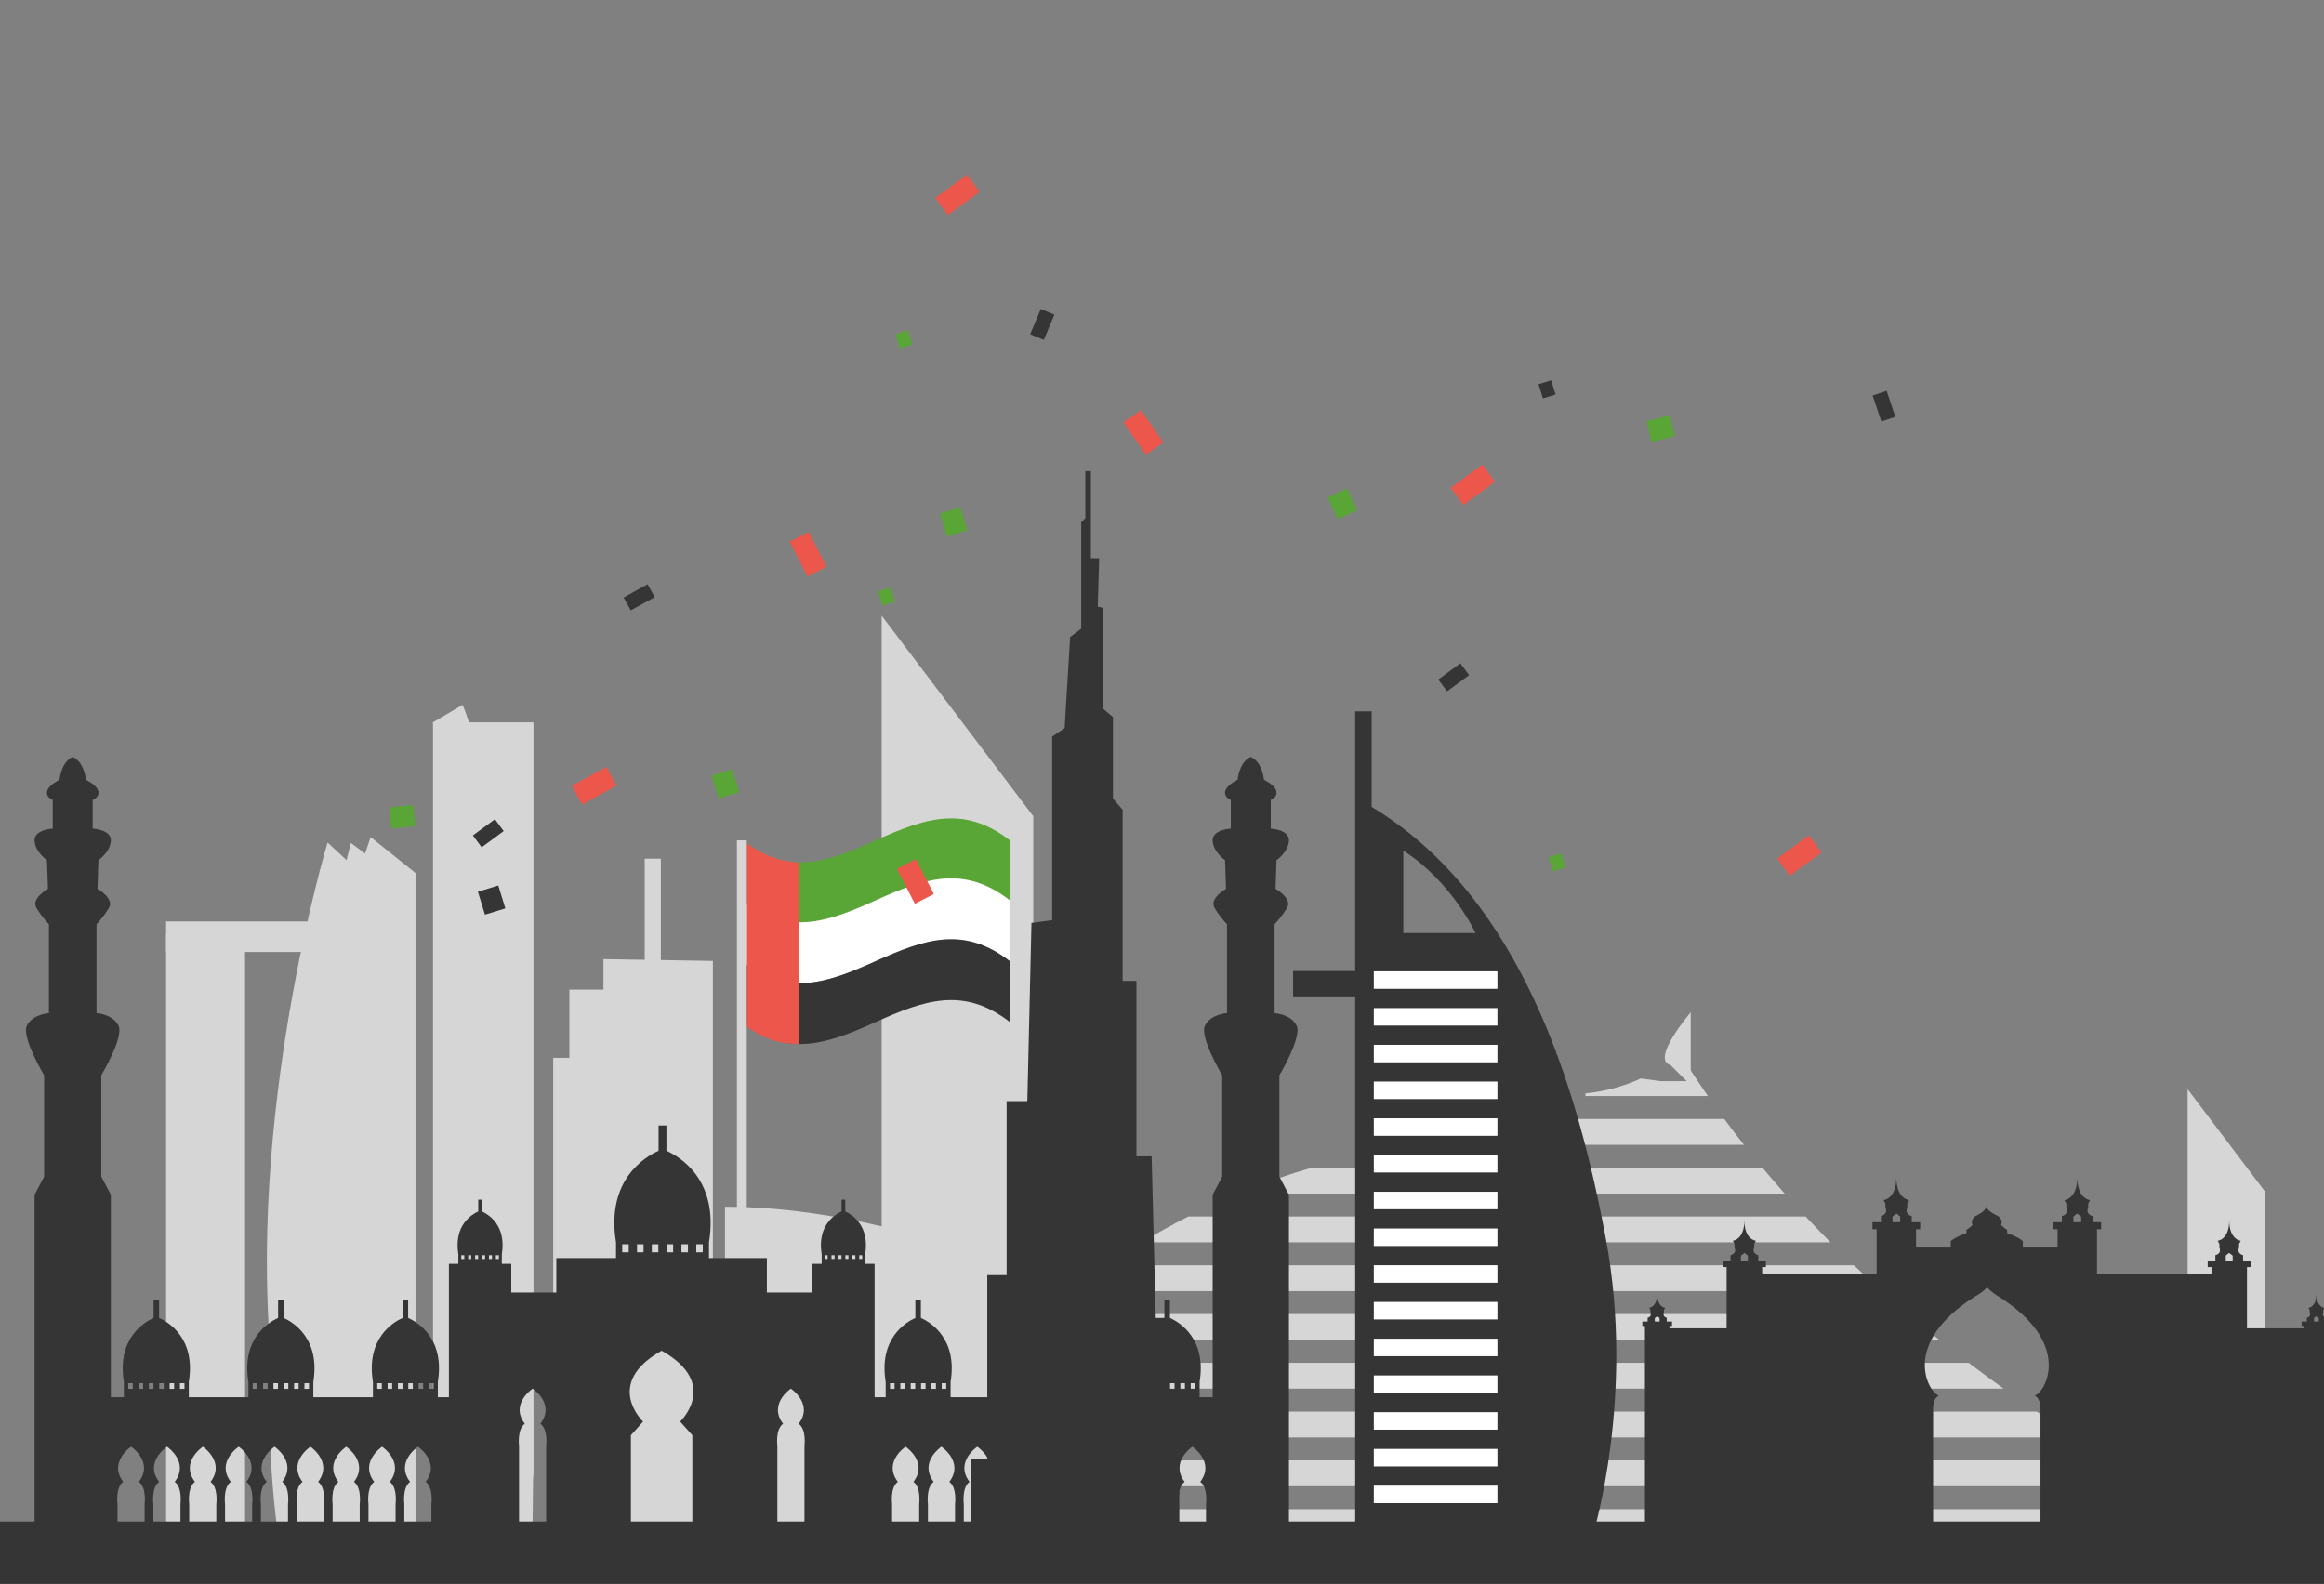 <?xml version="1.0" encoding="utf-8"?>
<!-- Generator: Adobe Illustrator 16.0.0, SVG Export Plug-In . SVG Version: 6.00 Build 0)  -->
<!DOCTYPE svg PUBLIC "-//W3C//DTD SVG 1.1//EN" "http://www.w3.org/Graphics/SVG/1.1/DTD/svg11.dtd">
<svg version="1.1" id="Layer_1" xmlns="http://www.w3.org/2000/svg" xmlns:xlink="http://www.w3.org/1999/xlink" x="0px" y="0px"
	 width="2444.504px" height="1666.055px" viewBox="689.9 0 2444.504 1666.055" enable-background="new 689.9 0 2444.504 1666.055"
	 xml:space="preserve">
<rect x="689.9" y="0" width="2444.504" height="1666.055" fill="#808080" stroke="none"/>
<g>
	<polygon fill="#D6D6D6" points="1776.752,1660.847 1617.282,1660.847 1617.282,647.596 1776.752,858.586 	"/>
	<polygon fill="#D6D6D6" points="3072.397,1663.3 2990.927,1663.3 2990.927,1145.634 3072.397,1253.43 	"/>
	<g>
		<path fill="#D6D6D6" d="M1891.08,1306.785h724.233c-8.793-8.854-17.538-17.911-26.198-27.159h-649.395
			C1923.73,1287.768,1907.477,1296.792,1891.08,1306.785z"/>
		<path fill="#D6D6D6" d="M2639.974,1330.922h-785.935c-12.181,8.478-24.371,17.524-36.533,27.161h851.807
			C2659.513,1349.266,2649.723,1340.219,2639.974,1330.922z"/>
		<path fill="#D6D6D6" d="M2913.195,1536.125H1655.008c-5.845,8.812-11.61,17.864-17.289,27.159h1323.244
			C2946.5,1555.407,2930.477,1546.351,2913.195,1536.125z"/>
		<path fill="#D6D6D6" d="M2729.751,1409.388c-10.906-8.765-21.86-17.812-32.839-27.16h-908.31
			c-9.813,8.631-19.569,17.668-29.239,27.16H2729.751z"/>
		<path fill="#D6D6D6" d="M1691.981,1484.83c-6.862,8.769-13.638,17.815-20.328,27.149h1202.072
			c-13.384-8.457-27.281-17.509-41.559-27.149H1691.981z"/>
		<path fill="#D6D6D6" d="M2760.639,1433.523H1735.797c-8.137,8.718-16.192,17.768-24.151,27.151h1085.802
			C2785.345,1452.021,2773.053,1442.974,2760.639,1433.523z"/>
		<path fill="#D6D6D6" d="M1623.506,1587.42c-2.914,5.144-5.813,10.342-8.677,15.618c204.489,0,1425.731,0,1425.731,0
			s-12.133-5.188-33.218-15.618H1623.506z"/>
		<path fill="#D6D6D6" d="M2486.353,1152.889c-6.151-8.864-12.175-17.85-18.074-26.974c0-31.251,0-61.065,0-61.065
			s-42.604,49.699-21.3,55.377l17.039,17.046h-26.978l-21.295-2.851c0,0-25.563,12.788-58.229,15.629c0,0.96,0,1.913,0,2.838
			H2486.353z"/>
		<path fill="#D6D6D6" d="M2243.912,1177.024h-24.146l-12.774,26.987c0,0-1.587,0.015-4.601,0.172h321.864
			c-7.002-8.893-13.897-17.949-20.678-27.159H2243.912z"/>
		<path fill="#D6D6D6" d="M1992.076,1255.48h575.045c-7.861-8.88-15.644-17.927-23.33-27.151h-474.242
			C2045.639,1235.23,2019.547,1244.1,1992.076,1255.48z"/>
	</g>
	<g>
		<polygon fill="#D6D6D6" points="1288.772,1112.694 1288.772,1040.985 1324.625,1040.985 1324.625,1008.904 1368.033,1009.615 
			1368.033,903.227 1385.02,903.227 1385.02,1009.893 1439.748,1010.788 1439.748,1626.005 1271.786,1626.005 1271.786,1112.694 		
			"/>
		<path fill="#D6D6D6" d="M1729.893,1350.477v-26.422c0,0-135.879-54.721-277.414-54.721c0,79.255,0,356.671,0,356.671h303.833
			v-277.416L1729.893,1350.477z"/>
		<g>
			<polygon fill="#D6D6D6" points="1251.038,759.806 1251.038,1556.185 1145.354,759.806 			"/>
			<path fill="#D6D6D6" d="M1176.487,741.399c0,0,53.787,123.136,65.111,424.609c-66.525-199.563-96.244-406.203-96.244-406.203
				L1176.487,741.399z"/>
			<path fill="#D6D6D6" d="M1145.354,759.806v866.199h104.217C1249.57,1626.005,1269.231,940.964,1145.354,759.806z"/>
		</g>
		<g>
			<rect x="864.638" y="969.275" fill="#D6D6D6" width="162.288" height="32.088"/>
			<rect x="864.638" y="982.488" fill="#D6D6D6" width="83.036" height="643.517"/>
			<path fill="#D6D6D6" d="M1087.321,935.305l-52.839-49.064c0,0-87.762,289.208-57.563,560.958
				C1048.638,1271.696,1087.321,935.305,1087.321,935.305z"/>
			<path fill="#D6D6D6" d="M1059.011,886.718c0,0-53.782,198.146-62.278,370.823c58.038-216.556,90.588-349.598,90.588-349.598
				L1059.011,886.718z"/>
			<path fill="#D6D6D6" d="M1079.774,880.579c0,0-146.733,409.513-95.774,745.426c71.701,0,142.954,0,142.954,0v-707.68
				L1079.774,880.579z"/>
		</g>
	</g>
</g>
<g>
	<g>
		<g>
			<path fill="#59A535" d="M1752.147,947.994c-48.513-37.648-89.875-23.177-141.205,0c-51.329,23.183-92.701,37.659-141.204,0
				c0-21.336,0-42.671,0-64.014c48.503,37.654,89.875,23.183,141.204,0c51.33-23.177,92.692-37.648,141.205,0
				C1752.147,905.323,1752.147,926.658,1752.147,947.994z"/>
			<path fill="#FFFFFF" d="M1752.147,1011.071c-48.513-37.652-89.875-23.183-141.205,0c-51.329,23.173-92.691,37.653-141.204,0
				c0-21.343,0-42.679,0-64.016c48.503,37.658,89.875,23.183,141.204,0c51.33-23.178,92.692-37.65,141.205,0
				C1752.147,968.393,1752.147,989.729,1752.147,1011.071z"/>
			<path fill="#353535" d="M1752.147,1075.079c-48.513-37.652-89.875-23.182-141.205,0c-51.329,23.184-92.691,37.653-141.204,0
				c0-21.333,0-42.675,0-64.008c48.513,37.653,89.875,23.173,141.204,0c51.33-23.183,92.692-37.652,141.205,0
				C1752.147,1032.404,1752.147,1053.746,1752.147,1075.079z"/>
			<path fill="#ED564A" d="M1530.69,1098.139c-21.86,0.41-37.856-6.096-55.308-18.094c0-63.702,0-129.128,0-192.825
				c17.452,12,31.837,18.529,55.308,20.179C1530.69,971.101,1530.69,1034.444,1530.69,1098.139z"/>
		</g>
	</g>
	<rect x="1465.033" y="883.98" fill="#D6D6D6" width="10.35" height="515.138"/>
</g>
<rect x="689.9" y="1600.384" fill="#353535" width="2453.391" height="77.635"/>
<g>
	
		<rect x="2229.042" y="488.642" transform="matrix(0.592 0.806 -0.806 0.592 1323.36 -1597.224)" fill="#ED564A" width="22.42" height="41.304"/>
	<polygon fill="#ED564A" points="2572.493,921.184 2559.202,903.121 2592.477,878.647 2605.77,896.712 	"/>
	
		<rect x="1686.453" y="183.917" transform="matrix(0.592 0.806 -0.806 0.592 856.794 -1284.34)" fill="#ED564A" width="22.422" height="41.304"/>
	
		<rect x="1880.905" y="433.173" transform="matrix(-0.823 0.568 -0.568 -0.823 3707.565 -246.34)" fill="#ED564A" width="22.43" height="41.304"/>
	<polygon fill="#353535" points="2211.999,727.228 2202.809,714.74 2226.001,697.686 2235.182,710.175 	"/>
	<polygon fill="#353535" points="1196.502,891.266 1187.316,878.772 1210.503,861.723 1219.689,874.21 	"/>
	<polygon fill="#353535" points="2683.521,438.444 2668.828,443.387 2659.656,416.105 2674.348,411.162 	"/>
	
		<rect x="1778.746" y="326.735" transform="matrix(0.922 0.387 -0.387 0.922 271.092 -664.6)" fill="#353535" width="15.501" height="28.786"/>
	
		<rect x="2091.567" y="517.38" transform="matrix(0.909 -0.416 0.416 0.909 -29.852 922.992)" fill="#59A535" width="22.428" height="25.217"/>
	<polygon fill="#59A535" points="2446.375,437.029 2451.616,458.828 2427.103,464.73 2421.85,442.931 	"/>
	
		<rect x="1303.551" y="806.322" transform="matrix(-0.483 -0.876 0.876 -0.483 1225.517 2377.624)" fill="#ED564A" width="22.425" height="41.302"/>
	<polygon fill="#ED564A" points="1672.143,940.437 1652.181,950.662 1633.358,913.901 1653.312,903.676 	"/>
	
		<rect x="1528.635" y="562.401" transform="matrix(0.89 -0.456 0.456 0.89 -96.472 766.186)" fill="#ED564A" width="22.424" height="41.301"/>
	<polygon fill="#353535" points="1371.076,614.552 1378.56,628.126 1353.356,642.027 1345.866,628.45 	"/>
	
		<rect x="1442.547" y="811.692" transform="matrix(-0.956 0.295 -0.295 -0.956 3085.839 1183.736)" fill="#59A535" width="22.423" height="25.213"/>
	<polygon fill="#59A535" points="1613.492,622.044 1626.751,617.958 1631.346,632.869 1618.092,636.955 	"/>
	<polygon fill="#59A535" points="2318.731,901.682 2331.985,897.596 2336.585,912.507 2323.321,916.593 	"/>
	
		<rect x="2311.283" y="401.282" transform="matrix(-0.956 0.295 -0.295 -0.956 4654.041 116.829)" fill="#353535" width="13.87" height="15.603"/>
	
		<rect x="1634.404" y="348.665" transform="matrix(-0.956 0.295 -0.295 -0.956 3314.854 213.606)" fill="#59A535" width="13.87" height="15.6"/>
	
		<rect x="1682.056" y="537.397" transform="matrix(-0.956 0.294 -0.294 -0.956 3473.413 576.944)" fill="#59A535" width="22.419" height="25.218"/>
	
		<rect x="1195.76" y="935.086" transform="matrix(-0.956 0.294 -0.294 -0.956 2639.507 1497.923)" fill="#353535" width="22.424" height="25.217"/>
	
		<rect x="1101.145" y="846.779" transform="matrix(0.106 0.994 -0.994 0.106 1849.238 -337.646)" fill="#59A535" width="22.422" height="25.212"/>
</g>
<g>
	<polygon fill="#353535" points="1710.918,1612.977 1710.918,1534.521 1728.351,1534.521 1728.351,1341.272 1748.696,1341.272 
		1748.696,1158.217 1770.49,1158.217 1774.836,970.791 1796.634,967.889 1796.634,774.65 1809.725,765.923 1815.522,670.03 
		1827.148,661.31 1827.148,598.845 1827.148,549.445 1831.504,545.087 1831.504,495.686 1837.325,495.686 1837.325,587.224 
		1846.032,587.224 1844.58,638.075 1850.392,639.516 1850.392,686.016 1850.392,745.592 1860.566,754.299 1860.566,840.024 
		1870.733,851.652 1870.733,1031.796 1885.263,1031.796 1885.263,1216.327 1901.243,1216.327 1905.599,1386.312 1917.223,1386.312 
		1921.579,1528.697 1930.306,1528.697 1930.306,1612.977 	"/>
	<g>
		<rect x="1162.069" y="1329.413" fill="#353535" width="65.608" height="275.287"/>
		<path fill="#353535" d="M1390.895,1210.448v-26.6h-8.29v26.609c-13.742,6.146-55.517,30.523-44.755,96.334v27.159l48.905-2.262
			l48.895,2.262v-27.159C1446.402,1240.981,1404.637,1216.586,1390.895,1210.448z M1351.219,1317.318h-6.828v-8.511h6.828V1317.318z
			 M1366.812,1317.318h-6.858v-8.511h6.858V1317.318z M1382.394,1317.318h-6.862v-8.511h6.862V1317.318z M1397.953,1317.318h-6.823
			v-8.511h6.823V1317.318z M1413.531,1317.318h-6.843v-8.511h6.843V1317.318z M1429.105,1317.318h-6.833v-8.511h6.833V1317.318z"/>
		<path fill="#353535" d="M1196.809,1274.321v-12.435h-3.881v12.435c-6.412,2.881-25.949,14.295-20.922,45.063v12.696l22.867-1.044
			l22.866,1.044v-12.696C1222.771,1288.602,1203.239,1277.202,1196.809,1274.321z M1178.265,1324.301h-3.206v-3.973h3.206V1324.301z
			 M1185.552,1324.301h-3.206v-3.973h3.206V1324.301z M1192.832,1324.301h-3.201v-3.973h3.201V1324.301z M1200.115,1324.301h-3.206
			v-3.973h3.206V1324.301z M1207.398,1324.301h-3.191v-3.973h3.191V1324.301z M1214.682,1324.301h-3.202v-3.973h3.202V1324.301z"/>
		<path fill="#353535" d="M1119.196,1386.296v-18.567h-5.793v18.567c-9.584,4.289-38.756,21.329-31.238,67.277v18.946l34.133-1.577
			l34.136,1.577v-18.946C1157.956,1407.609,1128.78,1390.585,1119.196,1386.296z M1091.505,1460.898h-4.782v-5.927h4.782V1460.898z
			 M1102.372,1460.898h-4.772v-5.927h4.772V1460.898z M1113.25,1460.898h-4.782v-5.927h4.782V1460.898z M1124.127,1460.898h-4.773
			v-5.927h4.773V1460.898z M1134.995,1460.898h-4.772v-5.927h4.772V1460.898z M1145.882,1460.898h-4.782v-5.927h4.782V1460.898z"/>
		<path fill="#353535" d="M988.232,1386.296v-18.567h-5.789v18.567c-9.603,4.289-38.755,21.329-31.251,67.277v18.946l34.142-1.577
			l34.142,1.577v-18.946C1026.988,1407.609,997.806,1390.585,988.232,1386.296z M960.535,1460.898h-4.772v-5.927h4.772V1460.898z
			 M971.404,1460.898h-4.768v-5.927h4.768V1460.898z M982.285,1460.898h-4.772v-5.927h4.772V1460.898z M993.167,1460.898h-4.787
			v-5.927h4.787V1460.898z M1004.031,1460.898h-4.769v-5.927h4.769V1460.898z M1014.913,1460.898h-4.787v-5.927h4.787V1460.898z"/>
		<path fill="#353535" d="M857.262,1386.296v-18.567h-5.792v18.567c-9.584,4.289-38.761,21.329-31.257,67.277v18.946l34.156-1.577
			l34.137,1.577v-18.946C896.019,1407.609,866.856,1390.585,857.262,1386.296z M829.576,1460.898h-4.791v-5.927h4.791V1460.898z
			 M840.439,1460.898h-4.777v-5.927h4.777V1460.898z M851.322,1460.898h-4.792v-5.927h4.792V1460.898z M862.194,1460.898h-4.778
			v-5.927h4.778V1460.898z M873.076,1460.898h-4.777v-5.927h4.777V1460.898z M883.938,1460.898h-4.776v-5.927h4.776V1460.898z"/>
		<path fill="#353535" d="M796.446,1131.048c0,0,24.136-40.228,18.104-52.283c-6.039-12.085-23.126-13.077-23.126-13.077v-93.521
			c0,0,7.035-7.049,13.067-17.1c6.023-10.061-12.07-20.113-12.07-20.113l1.006-30.168c0,0,12.065-8.046,13.082-20.11
			c0.997-12.063-19.114-13.079-19.114-13.079s0-15.093,0-30.169c9.051-4.029,9.051-13.076-7.035-21.116
			c-2.784-19.47-12.382-23.538-13.867-24.061v-0.066c0,0-0.063,0-0.111,0.028c-0.057-0.028-0.101-0.028-0.101-0.028v0.066
			c-1.494,0.523-11.088,4.591-13.867,24.061c-16.096,8.04-16.096,17.086-7.039,21.116c0,15.076,0,30.169,0,30.169
			s-20.116,1.017-19.1,13.079c0.997,12.064,13.063,20.11,13.063,20.11l1.02,30.168c0,0-18.118,10.053-12.08,20.113
			c6.038,10.051,13.072,17.1,13.072,17.1v93.521c0,0-17.097,0.992-23.13,13.077c-6.033,12.056,18.099,52.283,18.099,52.283v106.594
			l-10.043,19.108v347.95h40.006h0.212h40.016v-347.95l-10.063-19.108V1131.048z"/>
		<path fill="#353535" d="M1208.716,1359.582V1604.7h28.333l-1.188-1.504v-82.213c0,0-2.262-17.342,6.028-23.378
			c-15.851-20.912,8.31-36.955,8.31-36.955s23.997,16.043,8.136,36.955c8.3,6.036,6.023,23.378,6.023,23.378v82.213l-1.179,1.504
			h31.505v-245.118H1208.716z"/>
		<path fill="#353535" d="M805.963,1469.697V1604.7h7.542v-22.621c0,0-2.261-17.338,6.029-23.38
			c-15.861-20.922,8.289-36.958,8.289-36.958s24.017,16.036,8.151,36.958c8.304,6.042,6.042,23.38,6.042,23.38v22.621h9.205v-22.621
			c0,0-2.267-17.338,6.029-23.38c-15.872-20.922,8.294-36.958,8.294-36.958s24.017,16.036,8.146,36.958
			c8.29,6.042,6.038,23.38,6.038,23.38v22.621h9.205v-22.621c0,0-2.275-17.338,6.029-23.38
			c-15.866-20.922,8.294-36.958,8.294-36.958s24.011,16.036,8.146,36.958c8.294,6.042,6.027,23.38,6.027,23.38v22.621h9.206v-22.621
			c0,0-2.267-17.338,6.032-23.38c-15.871-20.922,8.305-36.958,8.305-36.958s24.001,16.036,8.131,36.958
			c8.304,6.042,6.038,23.38,6.038,23.38v22.621h9.206v-22.621c0,0-2.257-17.338,6.042-23.38
			c-15.879-20.922,8.275-36.958,8.275-36.958s24.021,16.036,8.156,36.958c8.304,6.042,6.032,23.38,6.032,23.38v22.621h9.211v-22.621
			c0,0-2.268-17.338,6.037-23.38c-15.875-20.922,8.291-36.958,8.291-36.958s23.997,16.036,8.145,36.958
			c8.29,6.042,6.029,23.38,6.029,23.38v22.621h9.209v-22.621c0,0-2.271-17.338,6.027-23.38
			c-15.864-20.922,8.291-36.958,8.291-36.958s24.017,16.036,8.146,36.958c8.299,6.042,6.042,23.38,6.042,23.38v22.621h9.205v-22.621
			c0,0-2.276-17.338,6.028-23.38c-15.87-20.922,8.29-36.958,8.29-36.958s24.017,16.036,8.146,36.958
			c8.299,6.042,6.042,23.38,6.042,23.38v22.621h9.19v-22.621c0,0-2.257-17.338,6.042-23.38c-15.871-20.922,8.29-36.958,8.29-36.958
			s24.016,16.036,8.146,36.958c8.299,6.042,6.038,23.38,6.038,23.38v22.621h31.07v-135.003H805.963z"/>
		<path fill="#353535" d="M1385.954,1323.386h-0.259h-110.618V1604.7h78.442v-95.025l12.833-14.337c0,0-42.187-39.906,19.474-74.584
			c61.65,34.678,19.483,74.584,19.483,74.584l12.833,14.337v95.025h78.417v-281.314H1385.954z"/>
		<rect x="1544.25" y="1329.413" fill="#353535" width="65.614" height="275.287"/>
		<path fill="#353535" d="M1554.184,1319.385v12.696l22.875-1.044l22.867,1.044v-12.696c5.037-30.769-14.504-42.183-20.931-45.063
			v-12.435h-3.886v12.435C1568.712,1277.202,1549.162,1288.602,1554.184,1319.385z M1593.673,1320.328h3.192v3.973h-3.192V1320.328z
			 M1586.39,1320.328h3.206v3.973h-3.206V1320.328z M1579.096,1320.328h3.201v3.973h-3.201V1320.328z M1571.817,1320.328h3.197
			v3.973h-3.197V1320.328z M1564.529,1320.328h3.211v3.973h-3.211V1320.328z M1557.256,1320.328h3.19v3.973h-3.19V1320.328z"/>
		<path fill="#353535" d="M1621.504,1453.573v18.946l34.117-1.577l34.156,1.577v-18.946c7.504-45.948-21.659-62.988-31.257-67.277
			v-18.567h-5.793v18.567C1643.153,1390.585,1613.981,1407.609,1621.504,1453.573z M1680.433,1454.972h4.777v5.927h-4.777V1454.972z
			 M1669.556,1454.972h4.783v5.927h-4.783V1454.972z M1658.688,1454.972h4.763v5.927h-4.763V1454.972z M1647.811,1454.972h4.763
			v5.927h-4.763V1454.972z M1636.933,1454.972h4.759v5.927h-4.759V1454.972z M1626.065,1454.972h4.763v5.927h-4.763V1454.972z"/>
		<path fill="#353535" d="M1752.462,1453.573v18.946l34.147-1.577l34.136,1.577v-18.946c7.524-45.948-21.653-62.988-31.251-67.277
			v-18.567h-5.779v18.567C1774.132,1390.585,1744.954,1407.609,1752.462,1453.573z M1811.393,1454.972h4.777v5.927h-4.777V1454.972z
			 M1800.524,1454.972h4.772v5.927h-4.772V1454.972z M1789.647,1454.972h4.782v5.927h-4.782V1454.972z M1778.761,1454.972h4.801
			v5.927h-4.801V1454.972z M1767.888,1454.972h4.792v5.927h-4.792V1454.972z M1757.015,1454.972h4.778v5.927h-4.778V1454.972z"/>
		<path fill="#353535" d="M1883.408,1453.573v18.946l34.15-1.577l34.156,1.577v-18.946c7.504-45.948-21.669-62.988-31.252-67.277
			v-18.567h-5.799v18.567C1905.076,1390.585,1875.909,1407.609,1883.408,1453.573z M1942.365,1454.972h4.778v5.927h-4.778V1454.972z
			 M1931.484,1454.972h4.781v5.927h-4.781V1454.972z M1920.616,1454.972h4.772v5.927h-4.772V1454.972z M1909.748,1454.972h4.777
			v5.927h-4.777V1454.972z M1898.866,1454.972h4.786v5.927h-4.786V1454.972z M1888.004,1454.972h4.767v5.927h-4.767V1454.972z"/>
		<path fill="#353535" d="M1975.482,1131.048c0,0-24.127-40.228-18.1-52.283c6.028-12.085,23.14-13.077,23.14-13.077v-93.521
			c0,0-7.053-7.049-13.091-17.1c-6.008-10.061,12.067-20.113,12.067-20.113l-1.007-30.168c0,0-12.053-8.046-13.059-20.11
			c-1.017-12.063,19.096-13.079,19.096-13.079s0-15.093,0-30.169c-9.047-4.029-9.047-13.076,7.053-21.116
			c2.78-19.47,12.367-23.538,13.85-24.061v-0.066c0,0,0.056,0,0.119,0.028c0.058-0.028,0.094-0.028,0.094-0.028v0.066
			c1.497,0.523,11.099,4.591,13.869,24.061c16.105,8.04,16.105,17.086,7.034,21.116c0,15.076,0,30.169,0,30.169
			s20.12,1.017,19.129,13.079c-1.007,12.064-13.092,20.11-13.092,20.11l-1.004,30.168c0,0,18.103,10.053,12.068,20.113
			c-6.038,10.051-13.062,17.1-13.062,17.1v93.521c0,0,17.076,0.992,23.125,13.077c6.036,12.056-18.094,52.283-18.094,52.283v106.594
			l10.058,19.108v347.95h-40.032h-0.213h-39.998v-347.95l10.049-19.108V1131.048z"/>
		<path fill="#353535" d="M1563.216,1359.582V1604.7h-28.349l1.204-1.504v-82.213c0,0,2.276-17.342-6.023-23.378
			c15.842-20.912-8.3-36.955-8.3-36.955s-24.016,16.043-8.16,36.955c-8.294,6.036-6.024,23.378-6.024,23.378v82.213l1.179,1.504
			h-31.501v-245.118H1563.216z"/>
		<path fill="#353535" d="M1965.975,1469.697V1604.7h-7.542v-22.621c0,0,2.268-17.338-6.038-23.38
			c15.865-20.922-8.289-36.958-8.289-36.958s-24.017,16.036-8.146,36.958c-8.304,6.042-6.027,23.38-6.027,23.38v22.621h-9.21
			v-22.621c0,0,2.267-17.338-6.038-23.38c15.866-20.922-8.29-36.958-8.29-36.958s-24.016,16.036-8.136,36.958
			c-8.304,6.042-6.038,23.38-6.038,23.38v22.621h-9.219v-22.621c0,0,2.271-17.338-6.038-23.38c15.87-20.922-8.29-36.958-8.29-36.958
			s-24.016,16.036-8.126,36.958c-8.305,6.042-6.039,23.38-6.039,23.38v22.621h-9.199v-22.621c0,0,2.267-17.338-6.038-23.38
			c15.861-20.922-8.3-36.958-8.3-36.958s-24.006,16.036-8.146,36.958c-8.298,6.042-6.033,23.38-6.033,23.38v22.621h-9.205v-22.621
			c0,0,2.271-17.338-6.039-23.38c15.861-20.922-8.289-36.958-8.289-36.958s-24.007,16.036-8.146,36.958
			c-8.29,6.042-6.013,23.38-6.013,23.38v22.621h-9.233v-22.621c0,0,2.271-17.338-6.028-23.38
			c15.88-20.922-8.299-36.958-8.299-36.958s-23.993,16.036-8.127,36.958c-8.299,6.042-6.038,23.38-6.038,23.38v22.621h-9.219
			v-22.621c0,0,2.267-17.338-6.02-23.38c15.861-20.922-8.299-36.958-8.299-36.958s-24.006,16.036-8.142,36.958
			c-8.304,6.042-6.032,23.38-6.032,23.38v22.621h-9.21v-22.621c0,0,2.272-17.338-6.028-23.38
			c15.86-20.922-8.299-36.958-8.299-36.958s-24.007,16.036-8.151,36.958c-8.304,6.042-6.029,23.38-6.029,23.38v22.621h-9.205
			v-22.621c0,0,2.262-17.338-6.027-23.38c15.855-20.922-8.3-36.958-8.3-36.958s-23.997,16.036-8.136,36.958
			c-8.305,6.042-6.028,23.38-6.028,23.38v22.621h-31.089v-135.003H1965.975z"/>
	</g>
	<path fill="#353535" d="M3142.05,1390.14h-5.548v-3.987c0,0-4.826-1.045-2.944-5.438v-2.747l1.257-2.289
		c0,0-8.375-0.628-8.375-14.879c0,14.251-8.382,14.879-8.382,14.879l1.254,2.289v2.747c1.895,4.394-2.945,5.438-2.945,5.438v3.987
		h-5.54v4.604h2.717v2.474h-60.136v-64.43h3.948v-6.67h-8.057v-5.789c0,0-6.986-1.504-4.249-7.889v-3.947l1.811-3.35
		c0,0-12.143-0.915-12.143-21.563c0,20.647-12.157,21.563-12.157,21.563l1.819,3.35v3.947c2.743,6.385-4.247,7.889-4.247,7.889
		v5.789h-8.046v6.67h3.952v7.221h-120.407v-46.969h4.381v-7.448h-8.933v-6.391c0,0-7.771-1.688-4.724-8.765v-4.38l2.022-3.708
		c0,0-13.49-1.026-13.49-23.95c0,22.924-13.487,23.95-13.487,23.95l2.03,3.708v4.38c3.023,7.077-4.73,8.765-4.73,8.765v6.391h-8.931
		v7.448h4.385v19.205h-36.495v-6.747c-5.396-4.726-16.527-8.42-16.527-8.42v-3.377c0,0-3.713-2.361-6.4-5.056
		c2.688-5.741-3.032-9.444-3.032-9.444s-12.483-5.4-12.483-10.461c0,5.4-11.452,10.461-11.452,10.461s-5.735,3.703-3.034,9.444
		c-2.701,2.694-6.406,5.056-6.406,5.056v3.377c0,0-11.137,3.694-16.522,8.42v6.747h-36.494v-19.205h4.386v-7.448h-8.942v-6.391
		c0,0-7.752-1.688-4.72-8.765v-4.38l2.018-3.708c0,0-13.484-1.026-13.484-23.95c0,22.924-13.484,23.95-13.484,23.95l2.026,3.708
		v4.38c3.038,7.077-4.729,8.765-4.729,8.765v6.391h-8.936v7.448h4.395v46.969h-120.414v-7.221h3.943v-6.67h-8.049v-5.789
		c0,0-6.977-1.504-4.25-7.889v-3.947l1.825-3.35c0,0-12.162-0.915-12.162-21.563c0,20.647-12.142,21.563-12.142,21.563l1.814,3.35
		v3.947c2.747,6.385-4.245,7.889-4.245,7.889v5.789h-8.045v6.67h3.934v64.43h-60.142v-2.474h2.736v-4.604h-5.558v-3.987
		c0,0-4.82-1.045-2.938-5.438v-2.747l1.256-2.289c0,0-8.38-0.628-8.38-14.879c0,14.251-8.392,14.879-8.392,14.879l1.275,2.289v2.747
		c1.878,4.394-2.947,5.438-2.947,5.438v3.987h-5.553v4.604h2.725v211.548h23.588h2.188h60.142h10.499h26.309h0.568h120.414h5.347
		h35.858h0.267h17.949V1483.19c0,0-1.02-11.793,6.062-15.165c-11.801-4.041-40.116-55.302,38.446-104.533
		c9.11-5.051,12.132-9.44,12.132-9.44s5.065,5.553,11.804,9.44c78.561,49.231,50.231,100.492,38.438,104.533
		c7.082,3.372,6.062,15.165,6.062,15.165v123.101h17.955h0.26h35.846h5.371h120.407h0.566h26.297h10.505h60.136h2.199h23.576
		v-211.548h2.731V1390.14z M3031.068,1320.758l3.454-2.836l3.837,2.836v5.359h-7.291V1320.758z M2870.845,1279.646l3.819-3.148
		l4.273,3.148v5.945h-8.093V1279.646z M2680.519,1279.646l4.271-3.148l3.829,3.148v5.945h-8.101V1279.646z M2521.088,1320.758
		l3.862-2.836l3.436,2.836v5.359h-7.298V1320.758z M2430.509,1386.431l2.655-1.951l2.371,1.951v3.709h-5.026V1386.431z
		 M3123.918,1386.431l2.381-1.951l2.654,1.951v3.709h-5.035V1386.431z"/>
	<path fill="#353535" d="M2050.071,1048.063h65.282v564.913h250.48c0,0,43.976-143.894,13.332-309.113
		c-29.586-159.484-88.979-359.93-246.489-455.137V748.28h-17.323v90.597v54.622v127.927h-65.282V1048.063z M2165.994,894.842
		c50.618,31.976,75.939,86.605,75.939,86.605h-75.939V894.842z"/>
	<g>
		<rect x="2134.947" y="1021.738" fill="#FFFFFF" width="130.03" height="18.4"/>
		<rect x="2134.947" y="1060.379" fill="#FFFFFF" width="130.03" height="18.4"/>
		<rect x="2134.947" y="1099.02" fill="#FFFFFF" width="130.03" height="18.4"/>
		<rect x="2134.947" y="1137.661" fill="#FFFFFF" width="130.03" height="18.4"/>
		<rect x="2134.947" y="1176.301" fill="#FFFFFF" width="130.03" height="18.4"/>
		<rect x="2134.947" y="1214.941" fill="#FFFFFF" width="130.03" height="18.4"/>
		<rect x="2134.947" y="1253.584" fill="#FFFFFF" width="130.03" height="18.4"/>
		<rect x="2134.947" y="1292.224" fill="#FFFFFF" width="130.03" height="18.4"/>
		<rect x="2134.947" y="1330.864" fill="#FFFFFF" width="130.03" height="18.401"/>
		<rect x="2134.947" y="1369.506" fill="#FFFFFF" width="130.03" height="18.4"/>
		<rect x="2134.947" y="1408.146" fill="#FFFFFF" width="130.03" height="18.4"/>
		<rect x="2134.947" y="1446.787" fill="#FFFFFF" width="130.03" height="18.401"/>
		<rect x="2134.947" y="1485.429" fill="#FFFFFF" width="130.03" height="18.4"/>
		<rect x="2134.947" y="1524.068" fill="#FFFFFF" width="130.03" height="18.4"/>
		<rect x="2134.947" y="1562.711" fill="#FFFFFF" width="130.03" height="18.4"/>
	</g>
</g>
</svg>
